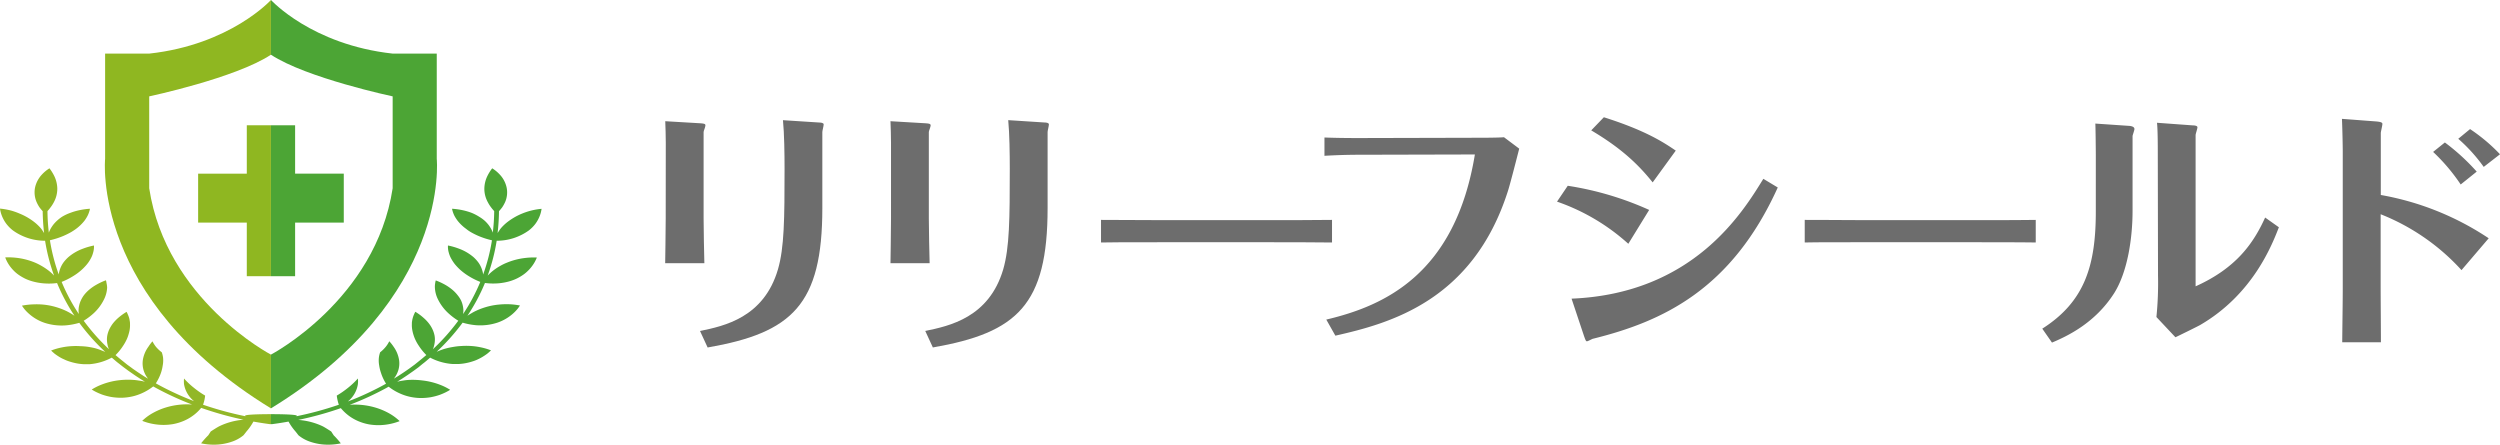 <svg xmlns="http://www.w3.org/2000/svg" viewBox="0 0 657.12 116.9"><defs><style>.cls-1{fill:#4ca535}.cls-2{fill:#8fb721}.cls-4{fill:#6d6d6d}</style></defs><g id="レイヤー_2" data-name="レイヤー 2"><g id="レイヤー_1-2" data-name="レイヤー 1"><path class="cls-1" d="M71.23 0s10.68 11.76 32 14.09h11.57v27.66s3.79 36.57-43.59 65.59V93.21s27.53-14.39 32-43.73V25.33s-22.68-4.81-32-10.95z"/><path class="cls-2" d="M71.22 0s-10.69 11.76-32 14.09H27.63v27.66s-3.79 36.57 43.59 65.59V93.21s-27.53-14.39-32-43.73V25.33s22.68-4.81 32-10.95z"/><path class="cls-1" d="M90.36 45.64H77.57V32.93h-6.35V72.6h6.35V58.51h12.79V45.64z"/><path class="cls-2" d="M52.08 45.64h12.79V32.93h6.35V72.6h-6.35V58.51H52.08V45.64z"/><path d="M71.22 108.86c-3.76 0-7.58.15-6.65.52h-.2a89.57 89.57 0 01-11-3 10.5 10.5 0 00.31-1 11.75 11.75 0 00.24-1.4 23.5 23.5 0 01-2.89-2 21.39 21.39 0 01-2.66-2.49 7.39 7.39 0 000 1.48 7.23 7.23 0 002.63 4.47q-2.64-1-5.14-2.18a70.35 70.35 0 01-4.9-2.5A12.72 12.72 0 0042.31 98a11.35 11.35 0 00.46-1.93 7.19 7.19 0 00.08-2.16 6.84 6.84 0 00-.33-1.31A9.46 9.46 0 0141 91.17a8.26 8.26 0 01-.92-1.45A10.07 10.07 0 0039 91.15a8 8 0 00-1.46 3.52 6.38 6.38 0 00.25 2.8 6.9 6.9 0 00.5 1.14 8.54 8.54 0 00.63.94l-1.15-.7-1.12-.74c-.38-.24-.74-.5-1.11-.75s-.73-.5-1.08-.77l-1.07-.78-1-.81-.52-.41-.5-.41-1-.84a14.23 14.23 0 002-2.47 11.52 11.52 0 001-1.81 8.06 8.06 0 00.37-1c.11-.35.21-.71.29-1.08a7.2 7.2 0 00.14-1.79c0-.26 0-.53-.06-.77a6.18 6.18 0 00-.12-.67 6.26 6.26 0 00-.38-1.07 5.35 5.35 0 00-.34-.71A15.19 15.19 0 0031 83.62 11.13 11.13 0 0029.69 85a9 9 0 00-1.06 1.79 7.23 7.23 0 00-.44 1.45 6.06 6.06 0 00-.07 1.33 7.24 7.24 0 00.18 1.19c0 .19.1.37.15.55s.13.33.2.49A55.36 55.36 0 0122 84.31a17 17 0 002.65-2 12.29 12.29 0 002.66-3.55 7.76 7.76 0 00.85-3.17 6.12 6.12 0 00-.16-1.17 4 4 0 00-.16-.75 16.83 16.83 0 00-2.63 1.24 12.27 12.27 0 00-1.67 1.16 9.53 9.53 0 00-1.52 1.58 7.8 7.8 0 00-.78 1.35 6.43 6.43 0 00-.43 1.28 5.53 5.53 0 00-.08 2.27 48.59 48.59 0 01-4.53-8.45 18.43 18.43 0 003.14-1.59 14.09 14.09 0 001.84-1.34 11 11 0 00.87-.81 11.81 11.81 0 00.82-.91 8.18 8.18 0 00.6-.83c.17-.26.31-.53.45-.78a6.36 6.36 0 00.55-1.41 5.62 5.62 0 00.23-1.9 17.45 17.45 0 00-2.89.83 12.57 12.57 0 00-3.81 2.2 9.57 9.57 0 00-1.13 1.19 6.65 6.65 0 00-.76 1.2 7.57 7.57 0 00-.45 1.15 5.64 5.64 0 00-.22 1.05 49.09 49.09 0 01-2.32-9 21 21 0 003.46-1.1A20.94 20.94 0 0018.71 61c.36-.21.7-.44 1.05-.68s.68-.51 1-.79a11.7 11.7 0 001.4-1.46 8.89 8.89 0 00.84-1.32 6.46 6.46 0 00.45-1.11 4.43 4.43 0 00.19-.77 18.65 18.65 0 00-3 .43 15.6 15.6 0 00-2.08.62 12.25 12.25 0 00-2.16 1A9.69 9.69 0 0015 58a9.19 9.19 0 00-1 1.07 10 10 0 00-.71 1.08 6.7 6.7 0 00-.45 1 51 51 0 01-.36-5.66 10.51 10.51 0 00.82-1 8.94 8.94 0 00.85-1.33 7.42 7.42 0 00.91-3.54 7.87 7.87 0 00-.81-3.38 12.05 12.05 0 00-1.25-2 9.5 9.5 0 00-2 1.66 7.26 7.26 0 00-1.78 3.36 6.42 6.42 0 00.39 3.83 8.62 8.62 0 00.78 1.42 12.84 12.84 0 00.83 1 55.29 55.29 0 00.37 5.74c-.19-.3-.41-.62-.66-1a10.35 10.35 0 00-.91-1 12.12 12.12 0 00-1.16-1 16.58 16.58 0 00-1.48-1 16 16 0 00-2.23-1.11A17.82 17.82 0 003 55.37a18.63 18.63 0 00-3-.54 7.74 7.74 0 00.2 1 8.67 8.67 0 00.52 1.42 8.92 8.92 0 001 1.65 9.6 9.6 0 001.68 1.67 14.41 14.41 0 008.45 2.71 49.23 49.23 0 002.36 9.15q-.39-.41-.87-.84a12.36 12.36 0 00-1.13-.88 14.89 14.89 0 00-1.38-.87A14 14 0 009.14 69a18 18 0 00-4.66-1.22 18.29 18.29 0 00-3.11-.12A9.52 9.52 0 002.63 70 11 11 0 004 71.52a9 9 0 00.92.73 12.88 12.88 0 001.1.68 10 10 0 001.33.63A12.41 12.41 0 008.7 74a15.8 15.8 0 002.53.46A16.7 16.7 0 0015 74.4a50.41 50.41 0 004.58 8.6c-.32-.22-.68-.45-1.09-.68a12.25 12.25 0 00-1.31-.69 16.15 16.15 0 00-1.6-.64 18.63 18.63 0 00-1.85-.54 18.36 18.36 0 00-2.6-.41A20.3 20.3 0 008.85 80a18.89 18.89 0 00-3.08.34 11.09 11.09 0 00.66.92 10.1 10.1 0 001.18 1.21 11.78 11.78 0 004.07 2.37 14.52 14.52 0 005.5.69 17.51 17.51 0 003.66-.68 55 55 0 006.83 7.65l-.6-.24-.65-.26a15.11 15.11 0 00-1.42-.47c-.54-.14-1.13-.25-1.74-.35a15.89 15.89 0 00-2-.18 18 18 0 00-2.66 0 17.08 17.08 0 00-2.25.3 16.79 16.79 0 00-2.92.84c.21.2.51.48.89.8a14.24 14.24 0 001.49 1c.3.17.61.34 1 .5a9.16 9.16 0 001.09.46 15.65 15.65 0 002.6.67 14.57 14.57 0 001.55.16h1.47A14.75 14.75 0 0029.38 94l1 .86.51.42.53.41c.35.28.7.56 1.06.83l1.08.8c.36.27.74.52 1.11.78s.74.52 1.12.77l1.15.75 1.17.72c-.41-.1-.86-.2-1.35-.27s-1-.16-1.57-.2a19.88 19.88 0 00-3.75.06 18.65 18.65 0 00-4.71 1.15 15.07 15.07 0 00-2.62 1.31l.47.28c.18.11.39.22.63.34a17.27 17.27 0 001.7.73 16.8 16.8 0 002.26.59 15.49 15.49 0 002.71.22 14 14 0 003-.37 13.09 13.09 0 002.39-.81 13.85 13.85 0 003-1.8c1.61.9 3.28 1.75 5 2.55s3.45 1.54 5.23 2.21a19.06 19.06 0 00-6.62.69 17.53 17.53 0 00-2.4.88 18.15 18.15 0 00-1.89 1 13.48 13.48 0 00-2.21 1.72 14.91 14.91 0 003.08.85 14.75 14.75 0 005.05 0 13.31 13.31 0 002.81-.85 11.94 11.94 0 002.12-1.17 11.59 11.59 0 002.44-2.24A90.39 90.39 0 0064 110.32a17.85 17.85 0 00-6.28 1.68c-.6.29-1.83 1.09-2.32 1.41l-.65 1a21.29 21.29 0 00-1.89 2.12 15.7 15.7 0 003.21.35 14.38 14.38 0 004.93-.8 9.54 9.54 0 003-1.67l.79-1a14.47 14.47 0 001.82-2.6c1.42.26 2.84.48 4.28.67h.06a.59.59 0 00.23 0h.07z" fill="#92b727"/><path class="cls-1" d="M71.22 108.86c3.76 0 7.58.15 6.66.52h.19a89.08 89.08 0 0011-3 8.5 8.5 0 01-.3-1 11.9 11.9 0 01-.25-1.4 24.33 24.33 0 002.9-2 21.23 21.23 0 002.65-2.49 6.72 6.72 0 010 1.48 7.23 7.23 0 01-2.64 4.56c1.76-.66 3.47-1.39 5.15-2.18s3.31-1.61 4.89-2.5a12.31 12.31 0 01-1.33-2.85 10.47 10.47 0 01-.47-1.93 7.22 7.22 0 01-.07-2.16 6.25 6.25 0 01.32-1.31 9.46 9.46 0 001.48-1.45 7.71 7.71 0 00.92-1.45 10.79 10.79 0 011.13 1.43 8.08 8.08 0 011.45 3.52 6.1 6.1 0 01-.25 2.8 6.9 6.9 0 01-.5 1.14 8.5 8.5 0 01-.62.94l1.14-.7 1.13-.74c.37-.24.74-.5 1.1-.75s.74-.5 1.09-.77l1.06-.78 1-.81.51-.41.5-.41 1-.84a14.7 14.7 0 01-2-2.47 11.52 11.52 0 01-1-1.81 10 10 0 01-.37-1 9.49 9.49 0 01-.28-1.08 7.24 7.24 0 01-.15-1.79c0-.26 0-.53.06-.77a4.42 4.42 0 01.13-.67 6.31 6.31 0 01.37-1.07 5.22 5.22 0 01.35-.71 14.71 14.71 0 012.24 1.66 10.45 10.45 0 011.32 1.4 8.13 8.13 0 011.06 1.79 7.23 7.23 0 01.44 1.45 5.5 5.5 0 01.07 1.33 6.31 6.31 0 01-.18 1.19 4.94 4.94 0 01-.15.55c-.06.17-.13.33-.2.49a54.7 54.7 0 006.69-7.51 16.51 16.51 0 01-2.64-2 12.32 12.32 0 01-2.67-3.55 7.72 7.72 0 01-.84-3.17 5.41 5.41 0 01.07-1.12 5 5 0 01.16-.75 16.83 16.83 0 012.64 1.24 12.84 12.84 0 011.66 1.16 9.53 9.53 0 011.52 1.58 7.21 7.21 0 01.84 1.31 6.43 6.43 0 01.43 1.28 6.76 6.76 0 01.17 1.21 7 7 0 01-.08 1.06 48.53 48.53 0 004.52-8.45 18.8 18.8 0 01-3.14-1.59 15.58 15.58 0 01-1.84-1.34 11 11 0 01-.87-.81c-.28-.29-.56-.59-.82-.91a9.89 9.89 0 01-.59-.83c-.17-.26-.32-.53-.46-.78a6.89 6.89 0 01-.55-1.41 5.3 5.3 0 01-.22-1.9 17.68 17.68 0 012.88.83 12.61 12.61 0 013.81 2.21 9.45 9.45 0 011.12 1.19 6.14 6.14 0 01.76 1.2 6.65 6.65 0 01.45 1.15 4.93 4.93 0 01.22 1.05 48.3 48.3 0 002.32-9 20.66 20.66 0 01-3.45-1.1 20.08 20.08 0 01-2.13-1.06c-.35-.21-.7-.44-1-.68s-.69-.51-1-.79a11.15 11.15 0 01-1.41-1.46 9.77 9.77 0 01-.86-1.32 7.39 7.39 0 01-.45-1.11 5.6 5.6 0 01-.19-.77 18.88 18.88 0 013 .43 16.53 16.53 0 012.08.62A12.51 12.51 0 01126 57a9.69 9.69 0 011.38 1 9.32 9.32 0 011 1.07 8.54 8.54 0 01.7 1.08 5.82 5.82 0 01.45 1 51.06 51.06 0 00.37-5.66 12.23 12.23 0 01-.83-1 8.92 8.92 0 01-.84-1.33 7.31 7.31 0 01-.92-3.54 7.87 7.87 0 01.81-3.38 11.35 11.35 0 011.26-2 9.5 9.5 0 012 1.66 7.17 7.17 0 011.78 3.36 6.35 6.35 0 01-.38 3.83 9.44 9.44 0 01-.79 1.42 12.84 12.84 0 01-.83 1 55.29 55.29 0 01-.37 5.74c.2-.3.41-.62.67-1a9.07 9.07 0 01.9-1 12.12 12.12 0 011.16-1 16.8 16.8 0 011.49-1 15.85 15.85 0 012.22-1.11 17.5 17.5 0 015.12-1.25 7.74 7.74 0 01-.2 1 7.83 7.83 0 01-.52 1.42 8.42 8.42 0 01-1 1.65 9.26 9.26 0 01-1.63 1.61 14.41 14.41 0 01-8.45 2.71 49.23 49.23 0 01-2.36 9.15c.27-.27.55-.55.88-.84a12.16 12.16 0 011.12-.88 13.85 13.85 0 011.39-.87 13.31 13.31 0 011.69-.81 18 18 0 014.73-1.22 18.32 18.32 0 013.11-.12 9.52 9.52 0 01-1.3 2.31 10.41 10.41 0 01-1.38 1.5 9 9 0 01-.92.73 11.48 11.48 0 01-1.1.68 10 10 0 01-1.33.63 12.41 12.41 0 01-1.34.45 15.69 15.69 0 01-2.52.46 16.79 16.79 0 01-3.75-.07 49.72 49.72 0 01-4.61 8.62c.32-.22.69-.45 1.09-.68a12.44 12.44 0 011.32-.69 15 15 0 011.59-.64 18.63 18.63 0 011.85-.54 18.27 18.27 0 012.61-.41 20.2 20.2 0 012.27-.08 18.61 18.61 0 013.08.34 9.13 9.13 0 01-.66.92 10.76 10.76 0 01-1.17 1.21 11.93 11.93 0 01-4.08 2.37 14.5 14.5 0 01-5.5.69 17.51 17.51 0 01-3.66-.68 55.53 55.53 0 01-6.82 7.65l.6-.24c.2-.09.41-.17.64-.25a14.52 14.52 0 011.48-.45c.53-.14 1.12-.25 1.73-.35a16.35 16.35 0 012-.22 18.12 18.12 0 012.67 0 16.91 16.91 0 012.24.3 16.52 16.52 0 012.92.84c-.21.2-.5.48-.89.8a13.25 13.25 0 01-1.49 1c-.29.17-.61.34-.95.5a9.16 9.16 0 01-1.09.46 15.16 15.16 0 01-2.6.67 14.05 14.05 0 01-1.55.16h-1.47a14.27 14.27 0 01-2.54-.39 14.63 14.63 0 01-3.42-1.29l-1 .86-.51.42-.53.41-1 .83-1.09.8c-.36.27-.74.52-1.11.78s-.74.52-1.12.77l-1.14.75-1.17.72a13.18 13.18 0 011.34-.27c.49-.08 1-.16 1.57-.2a20 20 0 013.7.13 18.67 18.67 0 014.7 1.15 14.7 14.7 0 012.62 1.31l-.46.28-.64.34a17.27 17.27 0 01-1.7.73 16.8 16.8 0 01-2.26.59 15.49 15.49 0 01-2.71.22 14 14 0 01-3-.37 13.36 13.36 0 01-2.39-.81 13.85 13.85 0 01-3-1.8c-1.61.9-3.28 1.75-5 2.55s-3.46 1.54-5.24 2.21a19 19 0 016.62.69 17.53 17.53 0 012.4.88 16.31 16.31 0 011.89 1 13.68 13.68 0 012.22 1.72 15.25 15.25 0 01-3.09.85 14.74 14.74 0 01-5 0 13.49 13.49 0 01-2.81-.85 12.3 12.3 0 01-2.12-1.17 12.13 12.13 0 01-2.44-2.24 89.92 89.92 0 01-11.21 3.1 17.85 17.85 0 016.34 1.62c.61.29 1.83 1.09 2.33 1.41l.65 1a22.28 22.28 0 011.88 2.12 15.52 15.52 0 01-3.21.35 14.29 14.29 0 01-4.92-.8 9.6 9.6 0 01-3-1.67l-.78-1a14.11 14.11 0 01-1.83-2.6c-1.41.26-2.84.48-4.27.67h-.06a.66.66 0 01-.23 0h-.08z"/><path class="cls-4" d="M175 37.52c0-1.73-.07-3.94-.14-5.66l9.32.55c.89.07 1.24.14 1.24.55s-.48 1.45-.48 1.73v22.77c0 3.38.13 8.55.2 11.73h-10.3c0-.62.14-8.28.14-11.8zM184 87c6.35-1.31 16.77-3.52 20.49-16.21 1.66-5.73 1.73-13.25 1.73-26.5 0-3.73-.07-9.18-.42-12.7l9.6.62c.34 0 1.1.07 1.1.49s-.35 1.65-.35 2v20c0 25.39-7.93 32.77-30.15 36.64zm50.2-49.48c0-1.73-.07-3.94-.14-5.66l9.32.55c.9.07 1.24.14 1.24.55s-.48 1.45-.48 1.73v22.77c0 3.38.14 8.55.21 11.73h-10.29c0-.62.14-8.28.14-11.8zm9 49.47c6.35-1.31 16.77-3.52 20.5-16.21 1.65-5.73 1.72-13.25 1.72-26.5 0-3.73-.07-9.18-.41-12.7l9.59.62c.34 0 1.1.07 1.1.49s-.34 1.65-.34 2v20c0 25.39-7.94 32.77-30.16 36.64zm46.2-29.19c4.83 0 15 .07 17.11.07h26.29c5.45 0 11.73 0 17.32-.07v5.94c-4.14-.07-12.69-.07-17.11-.07h-26.29c-12 0-13.52 0-17.32.07z"/><path class="cls-4" d="M348.61 84c15.18-3.58 33.88-11.86 39.06-43.4l-27.54.07c-4.2 0-7 0-12 .28v-4.81c5 .2 10.76.14 11.87.14l27.32-.07c1.79 0 6.49 0 8-.14l4 3c-.42 1.65-2.42 9.52-3 11.24C387.11 79.06 365.31 85 351 88.23zm63.47-35.17a82 82 0 0121.4 6.35l-5.48 8.9A54.48 54.48 0 00409.26 53zm1 29.67C445 77.19 458 55.94 463.49 47l3.79 2.28c-12.21 27-30.49 35.26-48.5 39.74-.21 0-1.38.69-1.66.69s-.41-.41-.76-1.38zm8.49-47.68c10.9 3.45 15.66 6.56 18.9 8.77l-6.07 8.35c-3.38-4.21-7.73-8.7-16.15-13.67zm52.8 26.98c4.83 0 15 .07 17.11.07h26.29c5.45 0 11.73 0 17.32-.07v5.94c-4.14-.07-12.69-.07-17.11-.07h-26.29c-12 0-13.52 0-17.32.07zm86.17-2.41c0 7-1.24 15.94-4.83 21.66-5.1 8-12.55 11.39-16.35 13l-2.55-3.66c11.18-7.11 14.07-16.63 14.07-30.78V40.76c0-1-.06-7.59-.13-8.28l9.11.62c.41.07 1.17.21 1.17.83 0 .28-.42 1.45-.49 1.79zm6.63-15.6c0-1.1 0-5.86-.21-7.52l9.45.69c.35 0 1.18.07 1.18.49s-.48 1.72-.48 2.07v39.74c10.76-4.83 15.24-11.39 18.28-18.08l3.61 2.56c-1.8 4.62-6.83 17.66-20.77 25.73-.9.49-5.38 2.69-6.42 3.18l-5-5.32a89.22 89.22 0 00.42-10.9zm48.62.07c0-1-.07-5.31-.21-8.62l9.11.69c.55.07 1.52.14 1.52.62s-.42 2.07-.42 2.41v16.29a74.22 74.22 0 0128.36 11.38L647 71a57.11 57.11 0 00-21.25-14.69v19.23c0 2.83.07 11 .07 14.42h-10.17c.07-7.32.14-10.49.14-14.7zm26.84-2.41a55.7 55.7 0 018.37 7.66l-4.21 3.38a49.13 49.13 0 00-7.25-8.56zm10.21 6.42a42.88 42.88 0 00-6.69-7.39l3.1-2.55a45.71 45.71 0 017.87 6.62z"/></g></g></svg>